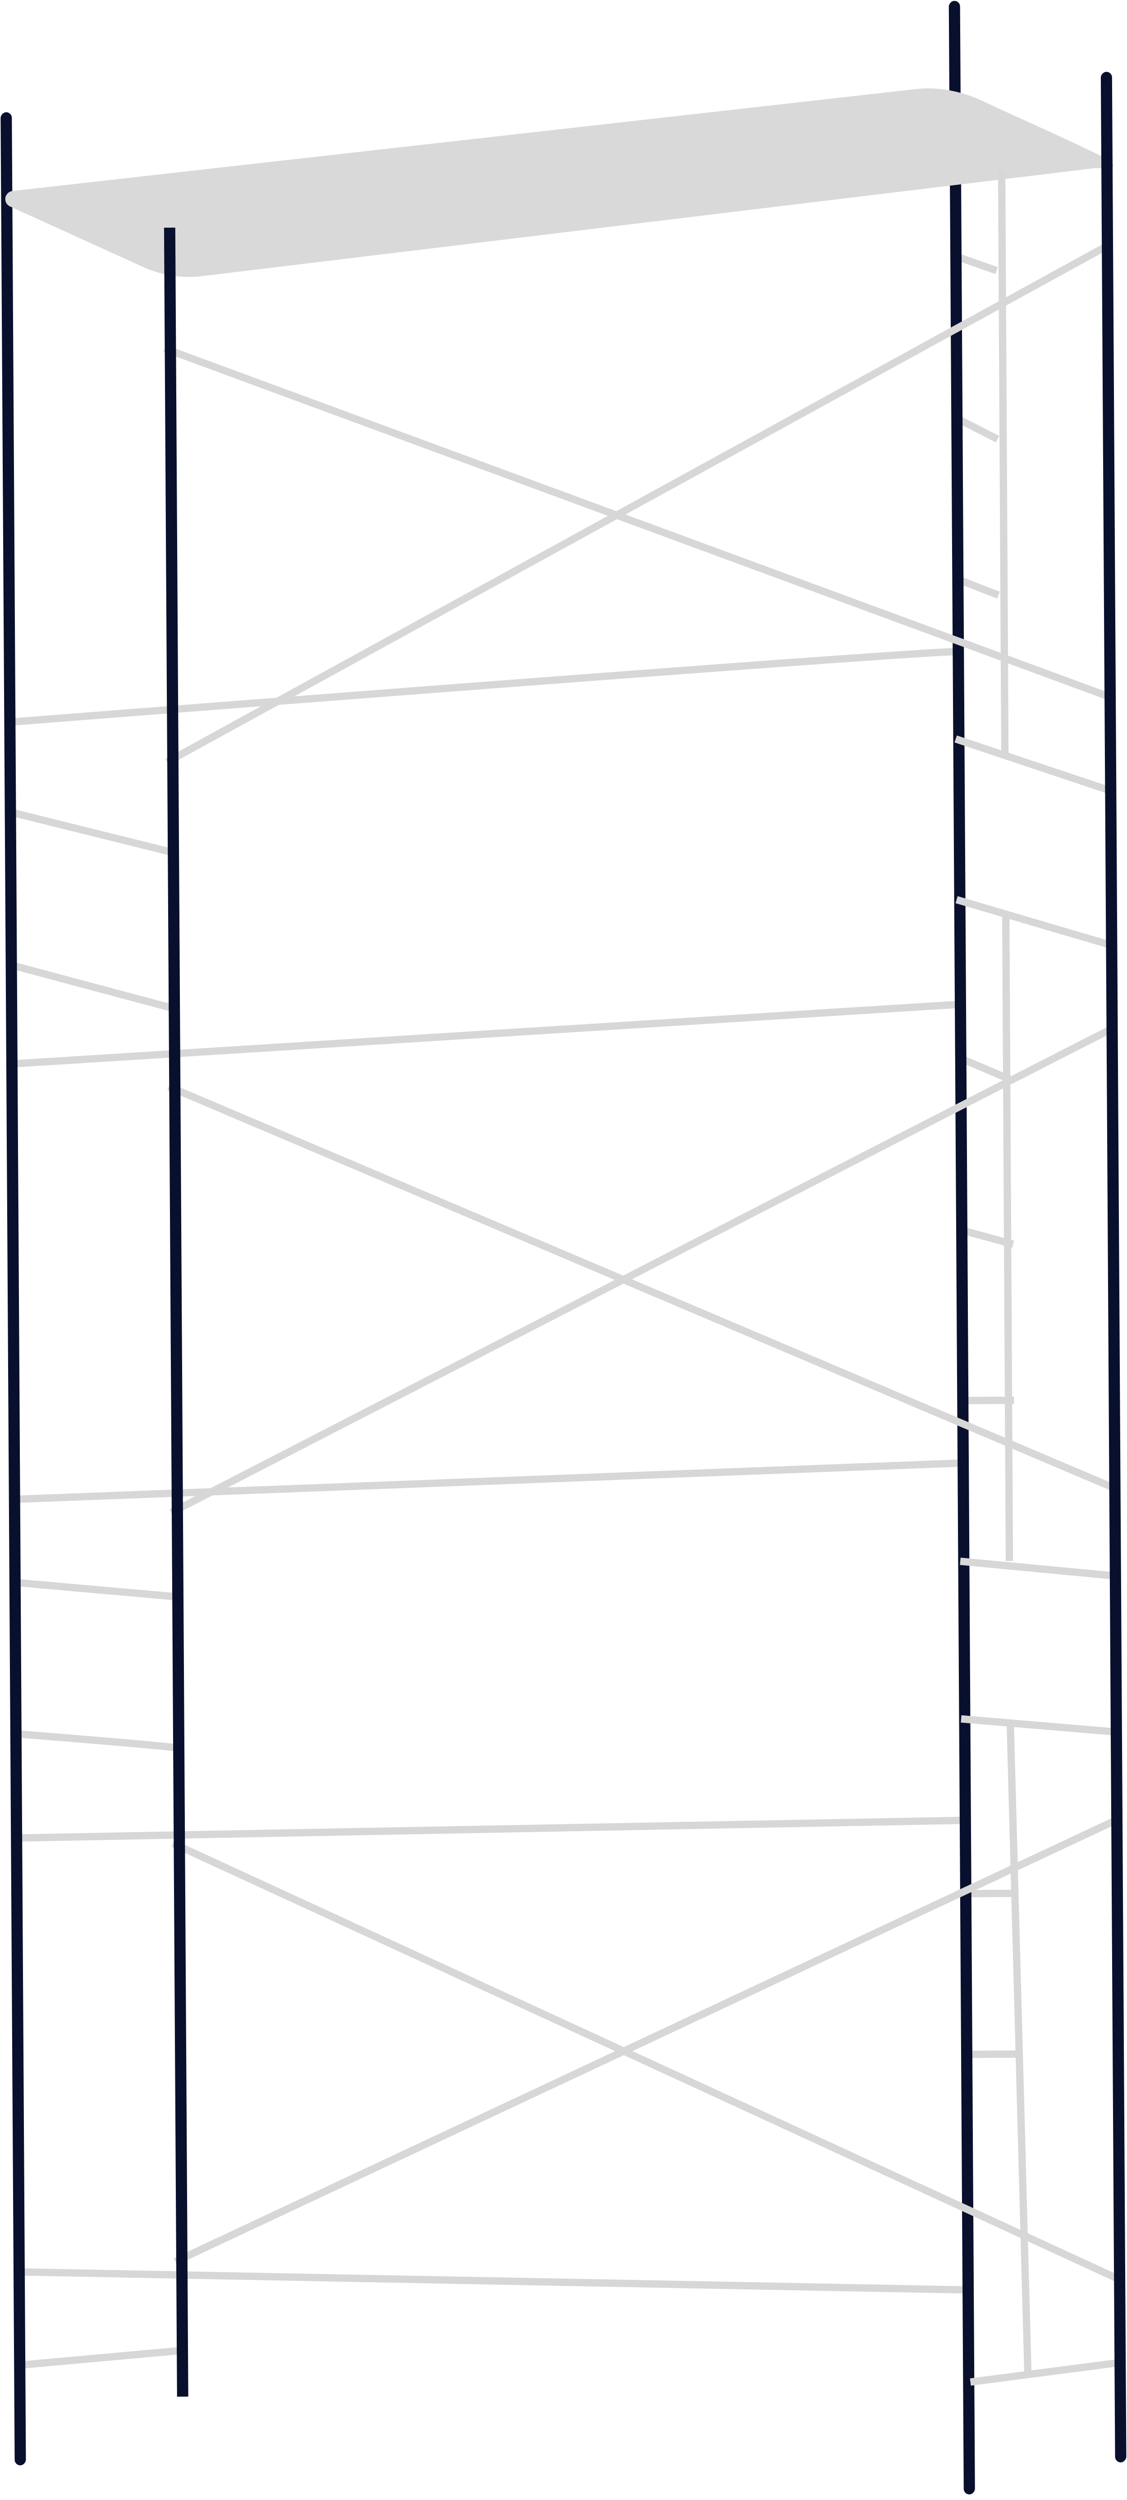 <svg width="308" height="683" viewBox="0 0 308 683" fill="none" xmlns="http://www.w3.org/2000/svg">
<path d="M262.201 178.01C255.141 177.708 85.692 190.782 1.85 197.356M262.734 274.357L2.366 290.719M263.428 399.693L3.025 409.661M263.968 497.319L3.537 502.171M264.678 625.64L4.192 620.686M49.575 642.178L4.334 646.265M48.664 477.621C48.663 477.28 18.473 474.803 3.379 473.608M48.436 436.268L3.15 432.256M47.546 275.548L2.215 263.435M47.31 232.916L1.984 221.656M278.131 561.19C274.755 561.209 267.518 561.249 264.322 561.266M277.888 517.279L264.079 517.356M277.142 382.564L263.333 382.641M276.906 339.933L263.076 336.172M276.658 295.17L262.816 289.278M272.856 162.603L262.092 158.399M272.62 119.972L261.849 114.489M272.365 73.93L261.604 70.152" stroke="#D7D7D7" stroke-width="2"/>
<rect width="3.069" height="681.26" rx="1.534" transform="matrix(-1 0.006 0.006 1 262.368 0.23)" fill="#08102D"/>
<rect width="3.069" height="642.892" rx="1.534" transform="matrix(-1 0.006 0.006 1 3.229 30.655)" fill="#08102D"/>
<path d="M3.411 52.184L250.218 24.348C256.455 23.645 262.767 24.898 268.449 27.567C279.078 32.56 294.473 39.253 301.731 43.072C303.348 43.922 304.04 44.495 304.204 44.88C304.965 46.662 300.777 45.747 298.854 45.979L55.186 75.446C49.72 76.107 44.177 75.251 39.164 72.971L2.741 56.405C1.954 56.047 1.447 55.264 1.442 54.4C1.436 53.267 2.285 52.311 3.411 52.184Z" fill="#D9D9D9"/>
<path d="M303.014 66.939L45.639 208.199M45.014 95.225L303.698 190.57M304.199 280.949C300.219 282.676 130.924 369.873 46.774 413.256M46.13 296.872L304.895 406.711M305.395 497.09L47.907 617.886M47.274 503.634L306.091 622.852M273.749 46.637L274.636 206.931M303.84 216.149L261.182 201.89M304.073 258.354L274.873 249.758M261.425 245.8L274.873 249.758M274.873 249.758L275.851 426.483M262.426 426.557L305.027 430.585M305.263 473.216L276.096 470.751M262.664 469.615L276.096 470.751M276.096 470.751L280.916 648.571M306.216 645.447L265.201 650.79" stroke="#D7D7D7" stroke-width="2"/>
<rect width="3.069" height="653.123" rx="1.534" transform="matrix(-1 0.006 0.006 1 303.903 19.612)" fill="#08102D"/>
<rect width="3.069" height="592.586" transform="matrix(-1 0.006 0.006 1 47.9 62.188)" fill="#08102D"/>
</svg>
